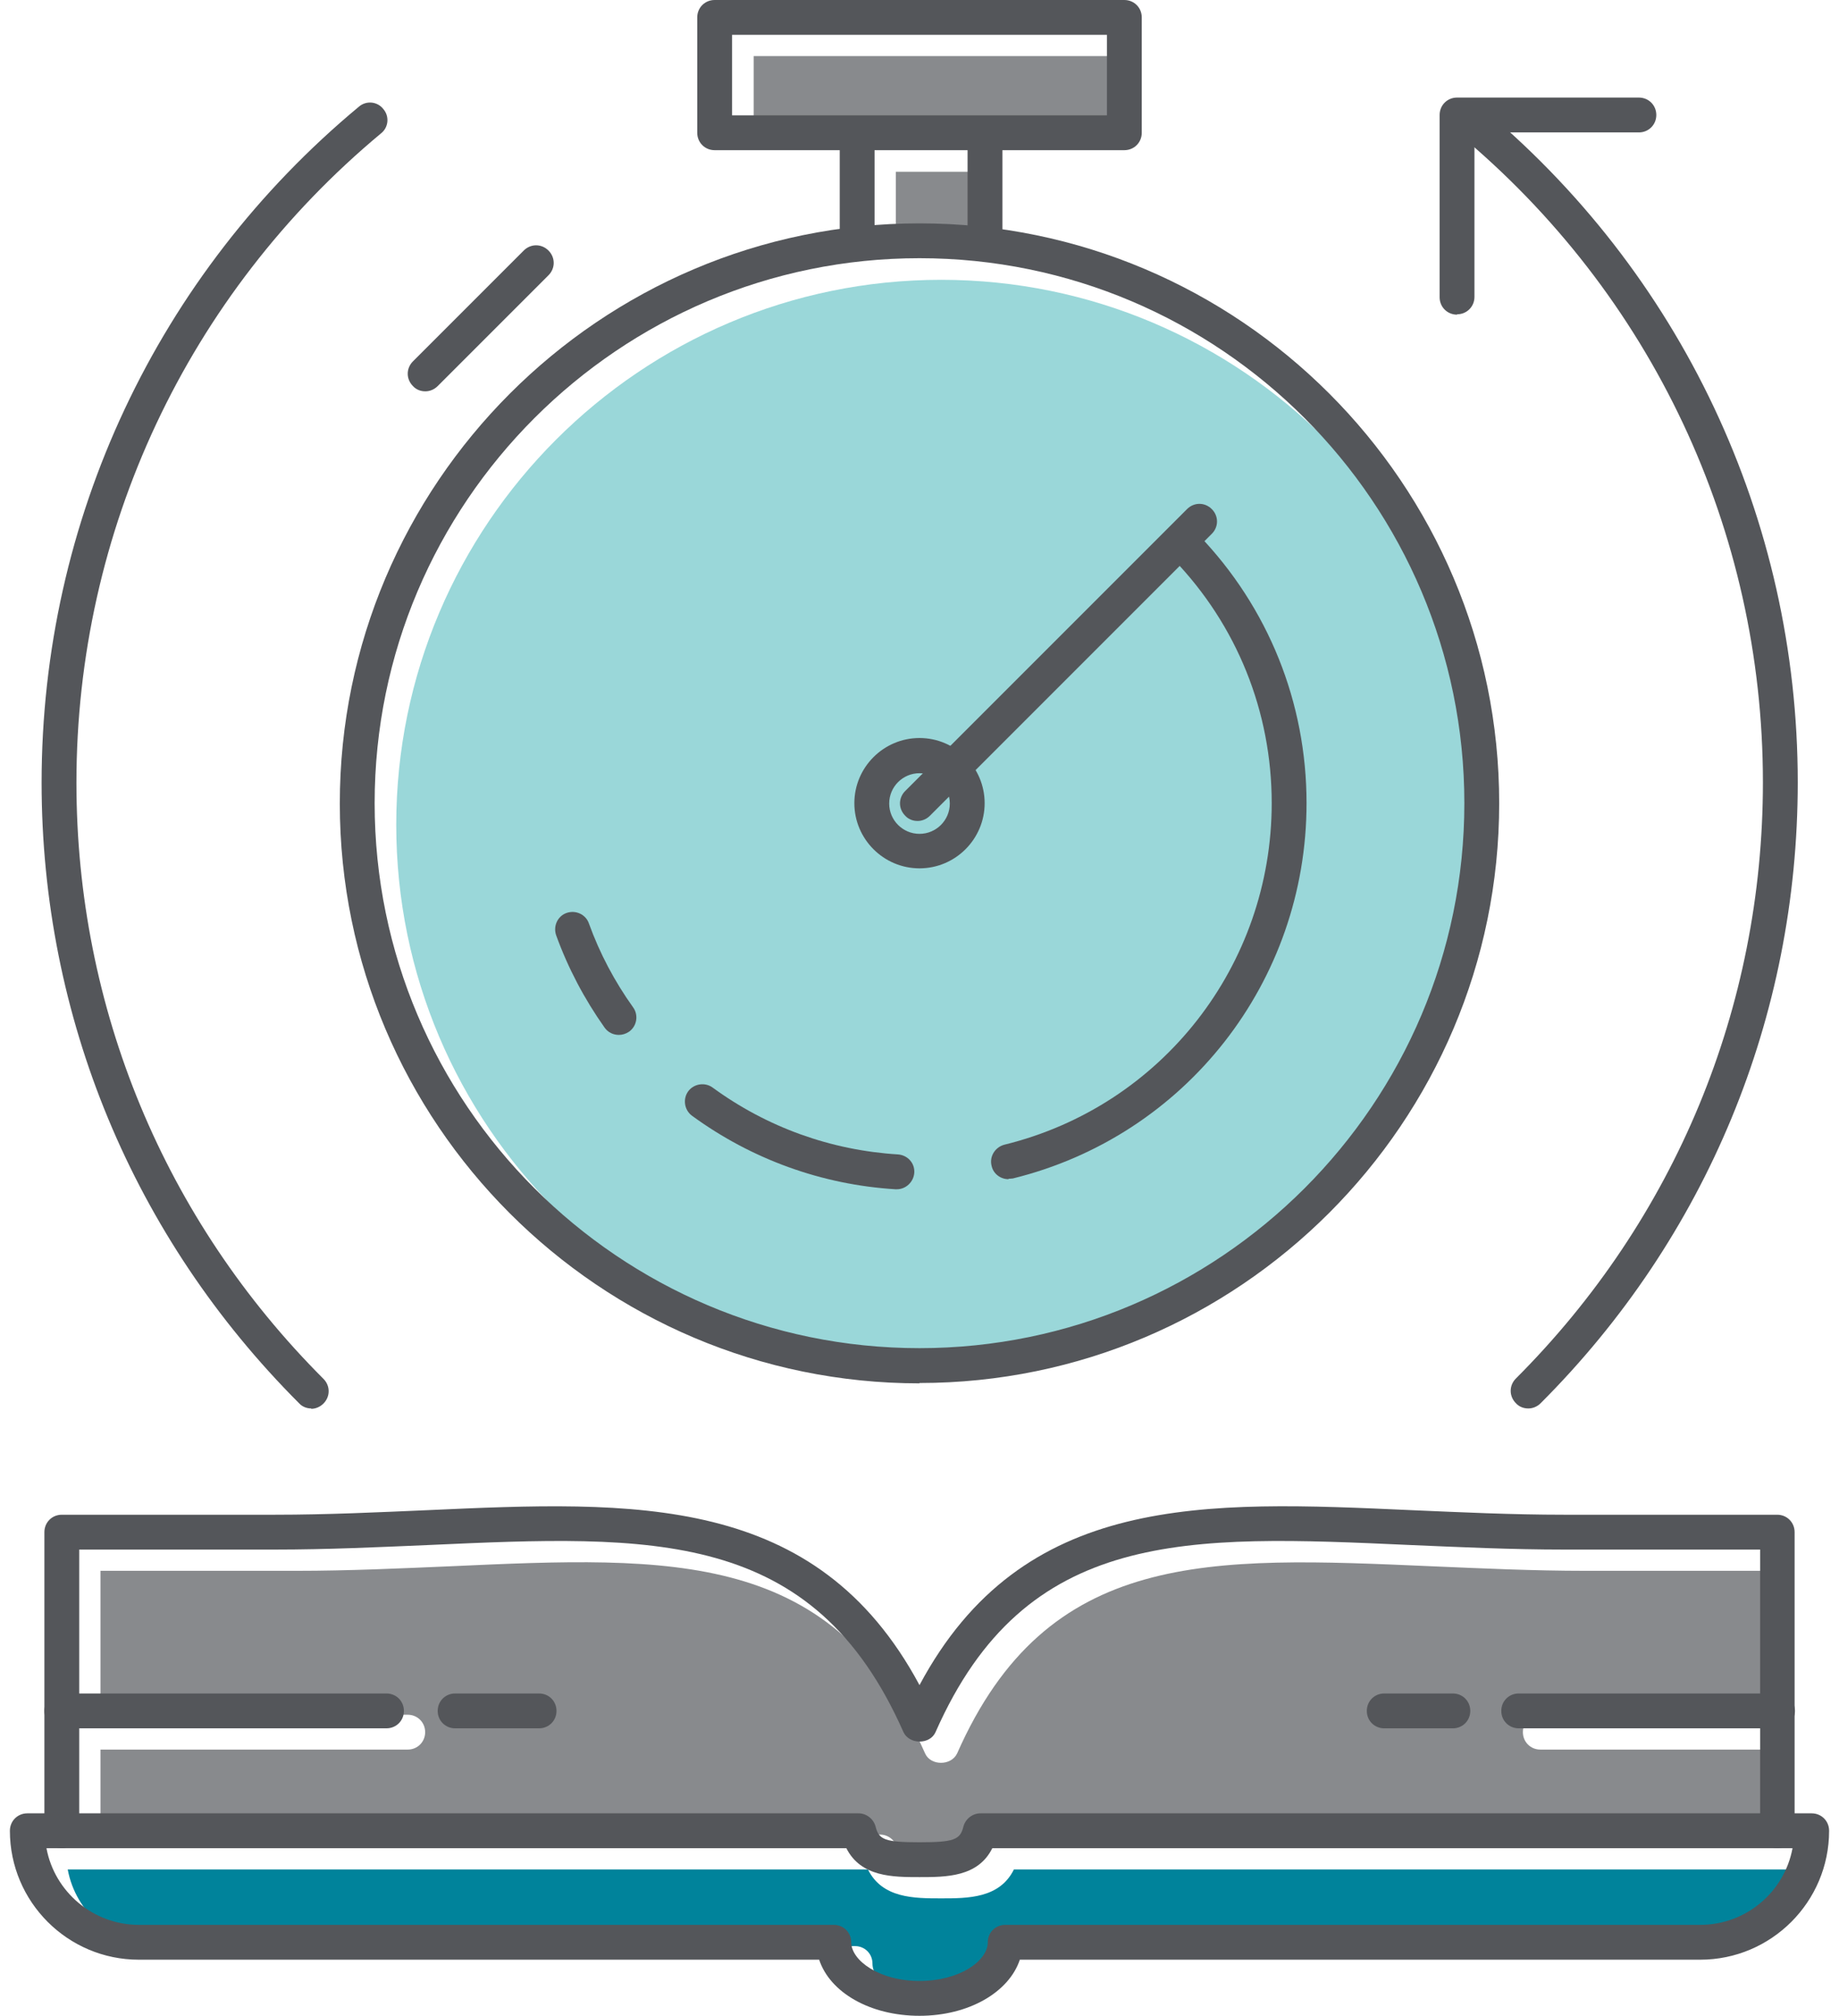<?xml version="1.0" encoding="UTF-8"?>
<svg id="Isolation_Mode" data-name="Isolation Mode" xmlns="http://www.w3.org/2000/svg" width=".73in" height=".8in" viewBox="0 0 52.22 57.85">
  <defs>
    <style>
      .cls-1 {
        fill: #9ad7d9;
      }

      .cls-2 {
        fill: #00839b;
      }

      .cls-3 {
        fill: #888a8d;
      }

      .cls-4 {
        fill: #54565a;
      }
    </style>
  </defs>
  <g>
    <path class="cls-3" d="M2.6,50.21h8.82c.28,0,.5-.22.5-.5s-.22-.5-.5-.5H2.6v-4.13h5.62c1.53,0,2.99-.07,4.41-.13,6.41-.29,11.05-.5,13.64,5.37.16.36.75.36.92,0,2.59-5.87,7.22-5.65,13.64-5.37,1.42.06,2.88.13,4.41.13h5.62v4.13h-6.93c-.28,0-.5.22-.5.5s.22.5.5.5h6.93v2.44h-22.38c-.23,0-.43.16-.49.38-.09.38-.28.45-1.26.45s-1.16-.07-1.26-.45c-.06-.22-.26-.38-.49-.38H2.6v-2.44Z"/>
    <path class="cls-2" d="M49.13,55.85h-19.95c-.28,0-.5.22-.5.5,0,.52-.8,1.11-1.96,1.11s-1.96-.58-1.96-1.11c0-.28-.22-.5-.5-.5H4.31c-1.32,0-2.42-.95-2.65-2.2h22.97c.41.83,1.33.83,2.1.83s1.68,0,2.09-.83h22.97c-.23,1.25-1.34,2.2-2.65,2.2Z"/>
    <path class="cls-1" d="M42.37,23.67c0,8.62-7.02,15.64-15.64,15.64s-15.64-7.02-15.64-15.64,7.02-15.64,15.64-15.64,15.64,7.02,15.64,15.64Z"/>
    <path class="cls-3" d="M28.1,7.1c-.46-.04-.92-.07-1.38-.07-.44,0-.87.03-1.29.07v-2.17h2.68v2.17Z"/>
    <rect class="cls-3" x="21.35" y="1.61" width="10.76" height="2.31"/>
  </g>
  <g>
    <g>
      <path class="cls-4" d="M50.74,53.04c-.28,0-.5-.22-.5-.5v-8.07h-5.62c-1.53,0-2.99-.07-4.41-.13-6.42-.29-11.05-.5-13.64,5.37-.16.36-.75.36-.92,0-2.59-5.87-7.22-5.66-13.64-5.37-1.42.06-2.88.13-4.41.13H1.99v8.07c0,.28-.22.5-.5.5s-.5-.22-.5-.5v-8.57c0-.28.22-.5.5-.5h6.12c1.51,0,2.96-.07,4.36-.13,5.97-.27,11.18-.5,14.14,5.02,2.96-5.53,8.17-5.29,14.14-5.02,1.41.06,2.86.13,4.36.13h6.12c.28,0,.5.22.5.5v8.57c0,.28-.22.5-.5.5Z"/>
      <path class="cls-4" d="M26.11,57.85c-1.42,0-2.57-.67-2.88-1.61H3.7c-2.04,0-3.7-1.66-3.7-3.7,0-.28.22-.5.5-.5h23.86c.23,0,.43.16.49.38.09.38.28.45,1.26.45s1.17-.07,1.26-.45c.06-.22.26-.38.49-.38h23.86c.28,0,.5.22.5.5,0,2.04-1.66,3.7-3.7,3.7h-19.53c-.31.93-1.46,1.61-2.88,1.61ZM1.05,53.04c.23,1.25,1.34,2.2,2.65,2.2h19.95c.28,0,.5.22.5.5,0,.52.8,1.11,1.96,1.11s1.96-.58,1.96-1.11c0-.28.22-.5.5-.5h19.95c1.32,0,2.42-.95,2.65-2.2h-22.97c-.41.83-1.33.83-2.09.83s-1.68,0-2.1-.83H1.05Z"/>
      <path class="cls-4" d="M50.74,49.6h-7.43c-.28,0-.5-.22-.5-.5s.22-.5.5-.5h7.43c.28,0,.5.22.5.5s-.22.5-.5.5Z"/>
      <path class="cls-4" d="M41.42,49.6h-1.97c-.28,0-.5-.22-.5-.5s.22-.5.5-.5h1.97c.28,0,.5.22.5.5s-.22.5-.5.5Z"/>
      <path class="cls-4" d="M10.81,49.6H1.49c-.28,0-.5-.22-.5-.5s.22-.5.5-.5h9.32c.28,0,.5.22.5.5s-.22.5-.5.5Z"/>
      <path class="cls-4" d="M15.19,49.6h-2.41c-.28,0-.5-.22-.5-.5s.22-.5.5-.5h2.41c.28,0,.5.22.5.5s-.22.5-.5.5Z"/>
    </g>
    <g>
      <path class="cls-4" d="M8.65,40.42c-.13,0-.26-.05-.35-.15C3.54,35.51.91,29.18.91,22.46.91,14.94,4.23,7.87,10.02,3.06c.21-.18.53-.15.7.07.18.21.15.53-.07.7C5.1,8.45,1.91,15.24,1.91,22.46c0,6.46,2.52,12.54,7.09,17.11.2.2.2.51,0,.71-.1.1-.23.15-.35.15Z"/>
      <path class="cls-4" d="M43.58,40.42c-.13,0-.26-.05-.35-.15-.2-.2-.2-.51,0-.71,4.57-4.57,7.09-10.65,7.09-17.11,0-7.23-3.19-14.01-8.76-18.63-.19-.07-.33-.25-.33-.47,0-.28.22-.5.5-.5.12,0,.32.07.41.15,5.83,4.8,9.18,11.9,9.18,19.45,0,6.73-2.62,13.06-7.38,17.82-.1.1-.23.15-.35.15Z"/>
      <path class="cls-4" d="M26.11,39.7c-9.18,0-16.64-7.47-16.64-16.64S16.94,6.41,26.11,6.41s16.64,7.47,16.64,16.64-7.47,16.64-16.64,16.64ZM26.11,7.41c-8.62,0-15.64,7.02-15.64,15.64s7.02,15.64,15.64,15.64,15.64-7.02,15.64-15.64-7.02-15.64-15.64-15.64Z"/>
      <path class="cls-4" d="M26.11,24.92c-1.03,0-1.87-.84-1.87-1.87s.84-1.87,1.87-1.87,1.87.84,1.87,1.87-.84,1.87-1.87,1.87ZM26.11,22.19c-.48,0-.87.39-.87.87s.39.87.87.87.87-.39.87-.87-.39-.87-.87-.87Z"/>
      <path class="cls-4" d="M31.99,4.31h-11.76c-.28,0-.5-.22-.5-.5V.5c0-.28.22-.5.5-.5h11.76c.28,0,.5.22.5.5v3.31c0,.28-.22.5-.5.5ZM20.73,3.31h10.76V1h-10.76v2.31Z"/>
      <path class="cls-4" d="M24.32,7.35c-.28,0-.5-.22-.5-.5v-2.9c0-.28.22-.5.5-.5s.5.22.5.5v2.9c0,.28-.22.5-.5.5Z"/>
      <path class="cls-4" d="M27.99,7.35c-.28,0-.5-.22-.5-.5v-2.9c0-.28.22-.5.5-.5s.5.22.5.5v2.9c0,.28-.22.5-.5.5Z"/>
      <path class="cls-4" d="M26.05,23.56c-.13,0-.26-.05-.35-.15-.2-.2-.2-.51,0-.71l8.09-8.09c.2-.2.51-.2.71,0s.2.51,0,.71l-8.09,8.09c-.1.1-.23.15-.35.15Z"/>
      <path class="cls-4" d="M41.54,9.03c-.28,0-.5-.22-.5-.5V3.3c0-.28.22-.5.5-.5h5.22c.28,0,.5.22.5.5s-.22.5-.5.5h-4.72v4.72c0,.28-.22.5-.5.5Z"/>
      <path class="cls-4" d="M11.92,11.23c-.13,0-.26-.05-.35-.15-.2-.2-.2-.51,0-.71l3.18-3.18c.2-.2.51-.2.71,0s.2.51,0,.71l-3.18,3.18c-.1.1-.23.15-.35.15Z"/>
      <path class="cls-4" d="M17.48,29.7c-.16,0-.31-.07-.41-.21-.58-.82-1.05-1.71-1.39-2.65-.09-.26.04-.55.3-.64.26-.09.55.04.64.3.31.86.74,1.67,1.27,2.41.16.22.11.54-.12.7-.09.06-.19.09-.29.09Z"/>
      <path class="cls-4" d="M25.45,34.13s-.02,0-.03,0c-2.11-.13-4.13-.86-5.84-2.11-.22-.16-.27-.48-.11-.7.16-.22.48-.27.7-.11,1.56,1.14,3.39,1.8,5.32,1.92.28.02.49.25.47.53-.02.26-.24.47-.5.47Z"/>
      <path class="cls-4" d="M28.66,33.84c-.22,0-.43-.15-.48-.38-.07-.27.1-.54.37-.61,4.52-1.11,7.67-5.15,7.67-9.8,0-2.63-1-5.11-2.82-7-.19-.2-.19-.52.01-.71.2-.19.52-.19.71.01,2,2.08,3.1,4.81,3.1,7.7,0,5.12-3.47,9.55-8.43,10.77-.04,0-.08.01-.12.01Z"/>
    </g>
  </g>
</svg>